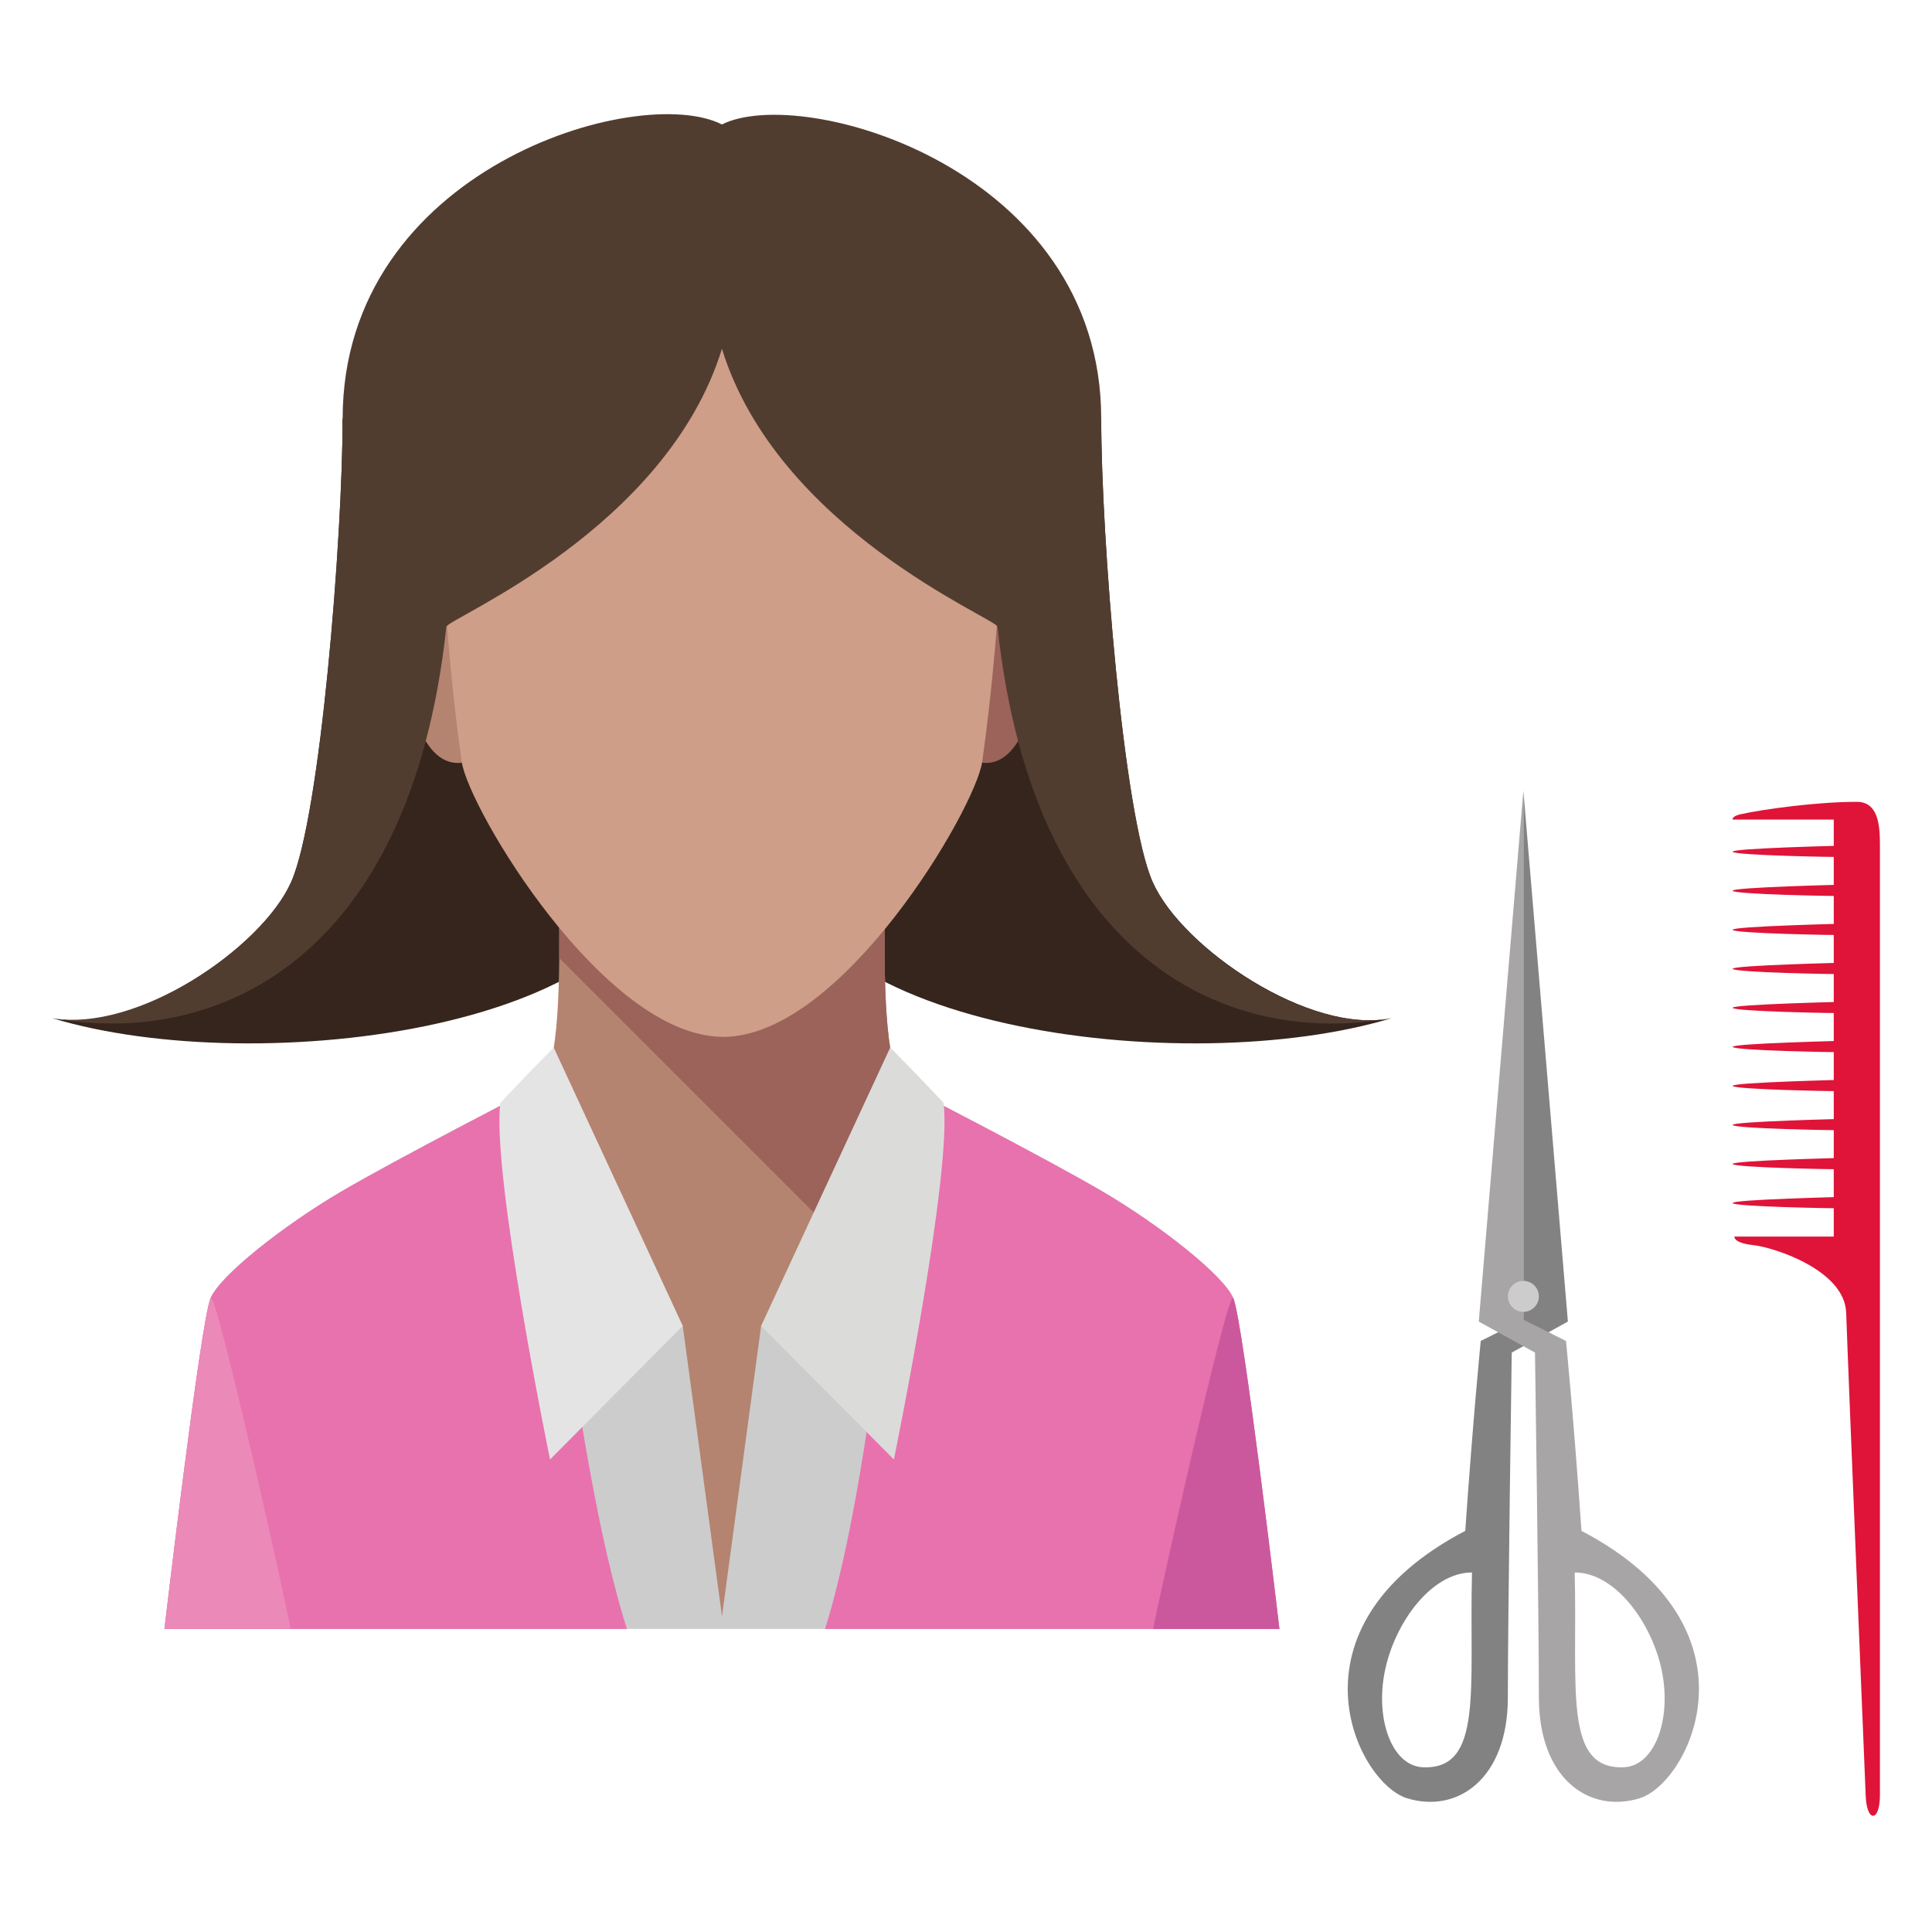 <?xml version="1.0" encoding="utf-8"?>
<!-- Generator: Adobe Illustrator 16.0.0, SVG Export Plug-In . SVG Version: 6.00 Build 0)  -->
<!DOCTYPE svg PUBLIC "-//W3C//DTD SVG 1.1//EN" "http://www.w3.org/Graphics/SVG/1.1/DTD/svg11.dtd">
<svg version="1.1" id="Layer_1" xmlns="http://www.w3.org/2000/svg" xmlns:xlink="http://www.w3.org/1999/xlink" x="0px" y="0px"
	 width="65px" height="65px" viewBox="0 0 65 65" enable-background="new 0 0 65 65" xml:space="preserve">
<g>
	<g>
		<path fill="#35251D" d="M11.527,14.084c0,3.961-0.742,13.364-1.732,15.592c-0.989,2.226-5.31,5.153-8.043,4.577
			c6.93,2.104,20.689,0.371,20.689-5.938c0-9.1-0.149-15.468-0.149-15.468L11.527,14.084z"/>
		<path fill="#35251D" d="M37.049,14.084c0,3.961,0.742,13.364,1.732,15.592c0.99,2.226,5.311,5.153,8.043,4.577
			c-6.928,2.104-20.688,0.371-20.688-5.938c0-9.1,0.148-15.468,0.148-15.468L37.049,14.084z"/>
		<path fill="#CCCCCC" d="M41.494,43.676c-0.332-0.779-2.467-2.449-4.35-3.561c-1.885-1.113-6.706-3.592-6.706-3.592H18.138
			c0,0-4.82,2.479-6.705,3.592c-1.883,1.111-4.018,2.781-4.35,3.561C6.75,44.455,5.532,54.805,5.532,54.805h18.757h18.756
			C43.045,54.805,41.826,44.455,41.494,43.676z"/>
		<path fill="#B48470" d="M29.768,30.6H18.81c0.02,2.059,0.042,5.422-0.672,5.924c1.452,2.943,4.833,8.086,4.833,8.086l1.32,9.768
			l1.316-9.768c0,0,3.708-5.082,4.832-8.086C29.727,36.021,29.748,32.658,29.768,30.6z"/>
		<path fill="#9B635A" d="M27.865,41.281c0.998-1.563,2.058-3.377,2.574-4.758c-0.012-0.008-0.023-0.02-0.035-0.029l0,0
			c-0.676-0.59-0.657-3.871-0.636-5.895H18.81c0.004,0.489,0.009,1.051,0.004,1.631L27.865,41.281z"/>
		<path fill="#B48470" d="M15.755,19.605c0,0-2.659-1.269-2.327,1.903c0.332,3.171,1.219,4.651,2.549,4.018L15.755,19.605z"/>
		<path fill="#9B635A" d="M32.821,19.605c0,0,2.661-1.269,2.327,1.903c-0.332,3.171-1.219,4.651-2.548,4.018L32.821,19.605z"/>
		<path fill="#513D30" d="M11.527,14.084c0,3.961-0.742,13.364-1.732,15.592c-0.989,2.226-5.197,5.073-8.043,4.577
			c5.445,0.99,12.053-1.848,13.266-13.173c3.191-5.016,7.275-8.233,7.275-8.233L11.527,14.084z"/>
		<path fill="#513D30" d="M37.049,14.084c0,3.961,0.742,13.364,1.732,15.592c0.99,2.226,5.207,5.149,8.043,4.577
			c-5.443,0.99-12.053-1.848-13.265-13.173c-3.192-5.016-7.275-8.233-7.275-8.233L37.049,14.084z"/>
		<path fill="#CE9E88" d="M24.289,8.453c-5.957,0-9.647,3.12-9.531,7.347c0.111,4.017,0.443,7.503,0.776,9.829
			c0.225,1.566,4.766,9.206,8.755,9.254l0,0c0.013,0,0.026,0.002,0.039,0.002c3.999,0,8.492-7.685,8.717-9.256
			c0.332-2.326,0.664-5.812,0.776-9.829C33.936,11.573,30.245,8.453,24.289,8.453z"/>
		<g>
			<path fill="#E872AD" d="M27.758,54.805h15.287c0,0-1.219-10.35-1.551-11.129s-2.467-2.449-4.35-3.561
				c-1.885-1.113-6.706-3.592-6.706-3.592S29.569,49.051,27.758,54.805z"/>
			<path fill="#E872AD" d="M18.138,36.523c0,0-4.82,2.479-6.705,3.592c-1.883,1.111-4.018,2.781-4.35,3.561
				C6.75,44.455,5.532,54.805,5.532,54.805h15.561C19.25,49.051,18.138,36.523,18.138,36.523z"/>
		</g>
		<path fill="#E5E4E4" d="M18.629,35.244c0,0-0.804,0.805-1.794,1.857c-0.309,2.35,1.67,12.002,1.67,12.002l4.466-4.494
			L18.629,35.244z"/>
		<path fill="#DBDBDA" d="M29.95,35.244c0,0,0.804,0.805,1.794,1.857c0.309,2.35-1.67,12.002-1.67,12.002l-4.467-4.494L29.95,35.244
			z"/>
		<path fill="#CB589D" d="M41.494,43.676c-0.178-0.416-2.633,10.682-2.695,11.129h4.246C43.045,54.805,41.826,44.455,41.494,43.676z
			"/>
		<path fill="#EB89B9" d="M7.083,43.676C6.75,44.455,5.532,54.805,5.532,54.805h4.247C9.715,54.357,7.26,43.26,7.083,43.676z"/>
		<path fill="#513D30" d="M24.289,4.187c-2.8-1.423-12.761,1.485-12.761,9.898c0,5.94,3.211,6.151,3.49,6.996
			c0.106-0.297,7.399-3.283,9.271-9.346c1.872,6.063,9.165,9.049,9.271,9.346c0.278-0.845,3.489-1.056,3.489-6.996
			C37.049,5.672,26.995,2.825,24.289,4.187z"/>
	</g>
	<g>
		<g>
			<path fill="#828282" d="M49.297,51.504c0.262-3.781,0.521-6.389,0.521-6.389l1.434-0.717V26.603l1.498,17.86l-1.889,1.043
				c0,0-0.131,8.867-0.131,11.604s-1.695,3.91-3.391,3.391C45.646,59.977,43.07,54.762,49.297,51.504z M47.863,59.457
				c2.053,0.096,1.564-2.643,1.66-6.553c-1.369,0-2.604,1.699-2.932,3.324C46.262,57.855,46.836,59.406,47.863,59.457z"/>
			<path fill="#A8A5A7" d="M53.207,51.504c-0.26-3.781-0.521-6.389-0.521-6.389l-1.434-0.717V26.603l-1.5,17.86l1.891,1.043
				c0,0,0.131,8.867,0.131,11.604s1.695,3.91,3.389,3.391C56.857,59.977,59.432,54.762,53.207,51.504z M54.643,59.457
				c-2.055,0.096-1.566-2.643-1.664-6.553c1.369,0,2.604,1.699,2.934,3.324C56.242,57.855,55.668,59.406,54.643,59.457z"/>
			<circle fill="#CCCCCC" cx="51.252" cy="43.615" r="0.521"/>
		</g>
		<g>
			<path fill="#DF1438" d="M61.695,27.575v14.029h-3.344c0,0-0.039,0.215,0.637,0.287c0.678,0.07,3.078,0.834,3.125,2.279
				c0.061,1.85,0.656,16.236,0.656,16.236c0.031,0.918,0.479,0.91,0.479-0.008c0-0.896,0-29.601,0-31.988
				c0-0.657-0.061-1.433-0.777-1.433c-1.334,0-3.131,0.245-3.91,0.417c-0.303,0.067-0.268,0.18-0.268,0.18H61.695z"/>
			<path fill="#DF1438" d="M58.293,28.657c0.059,0.119,3.283,0.179,3.82,0.179v-0.388C62.113,28.448,58.232,28.537,58.293,28.657z"
				/>
			<path fill="#DF1438" d="M58.293,29.97c0.059,0.119,3.283,0.179,3.82,0.179v-0.388C62.113,29.761,58.232,29.85,58.293,29.97z"/>
			<path fill="#DF1438" d="M58.293,31.284c0.059,0.119,3.283,0.178,3.82,0.178v-0.388C62.113,31.074,58.232,31.164,58.293,31.284z"
				/>
			<path fill="#DF1438" d="M58.293,32.596c0.059,0.121,3.283,0.18,3.82,0.18v-0.389C62.113,32.387,58.232,32.477,58.293,32.596z"/>
			<path fill="#DF1438" d="M58.293,33.908c0.059,0.121,3.283,0.18,3.82,0.18v-0.387C62.113,33.701,58.232,33.791,58.293,33.908z"/>
			<path fill="#DF1438" d="M58.293,35.223c0.059,0.119,3.283,0.18,3.82,0.18v-0.389C62.113,35.014,58.232,35.104,58.293,35.223z"/>
			<path fill="#DF1438" d="M58.293,36.535c0.059,0.119,3.283,0.18,3.82,0.18v-0.389C62.113,36.326,58.232,36.416,58.293,36.535z"/>
			<path fill="#DF1438" d="M58.293,37.85c0.059,0.119,3.283,0.178,3.82,0.178v-0.387C62.113,37.641,58.232,37.73,58.293,37.85z"/>
			<path fill="#DF1438" d="M58.293,39.162c0.059,0.119,3.283,0.18,3.82,0.18v-0.389C62.113,38.953,58.232,39.043,58.293,39.162z"/>
			<path fill="#DF1438" d="M58.293,40.477c0.059,0.119,3.283,0.178,3.82,0.178v-0.389C62.113,40.266,58.232,40.355,58.293,40.477z"
				/>
		</g>
	</g>
</g>
</svg>
